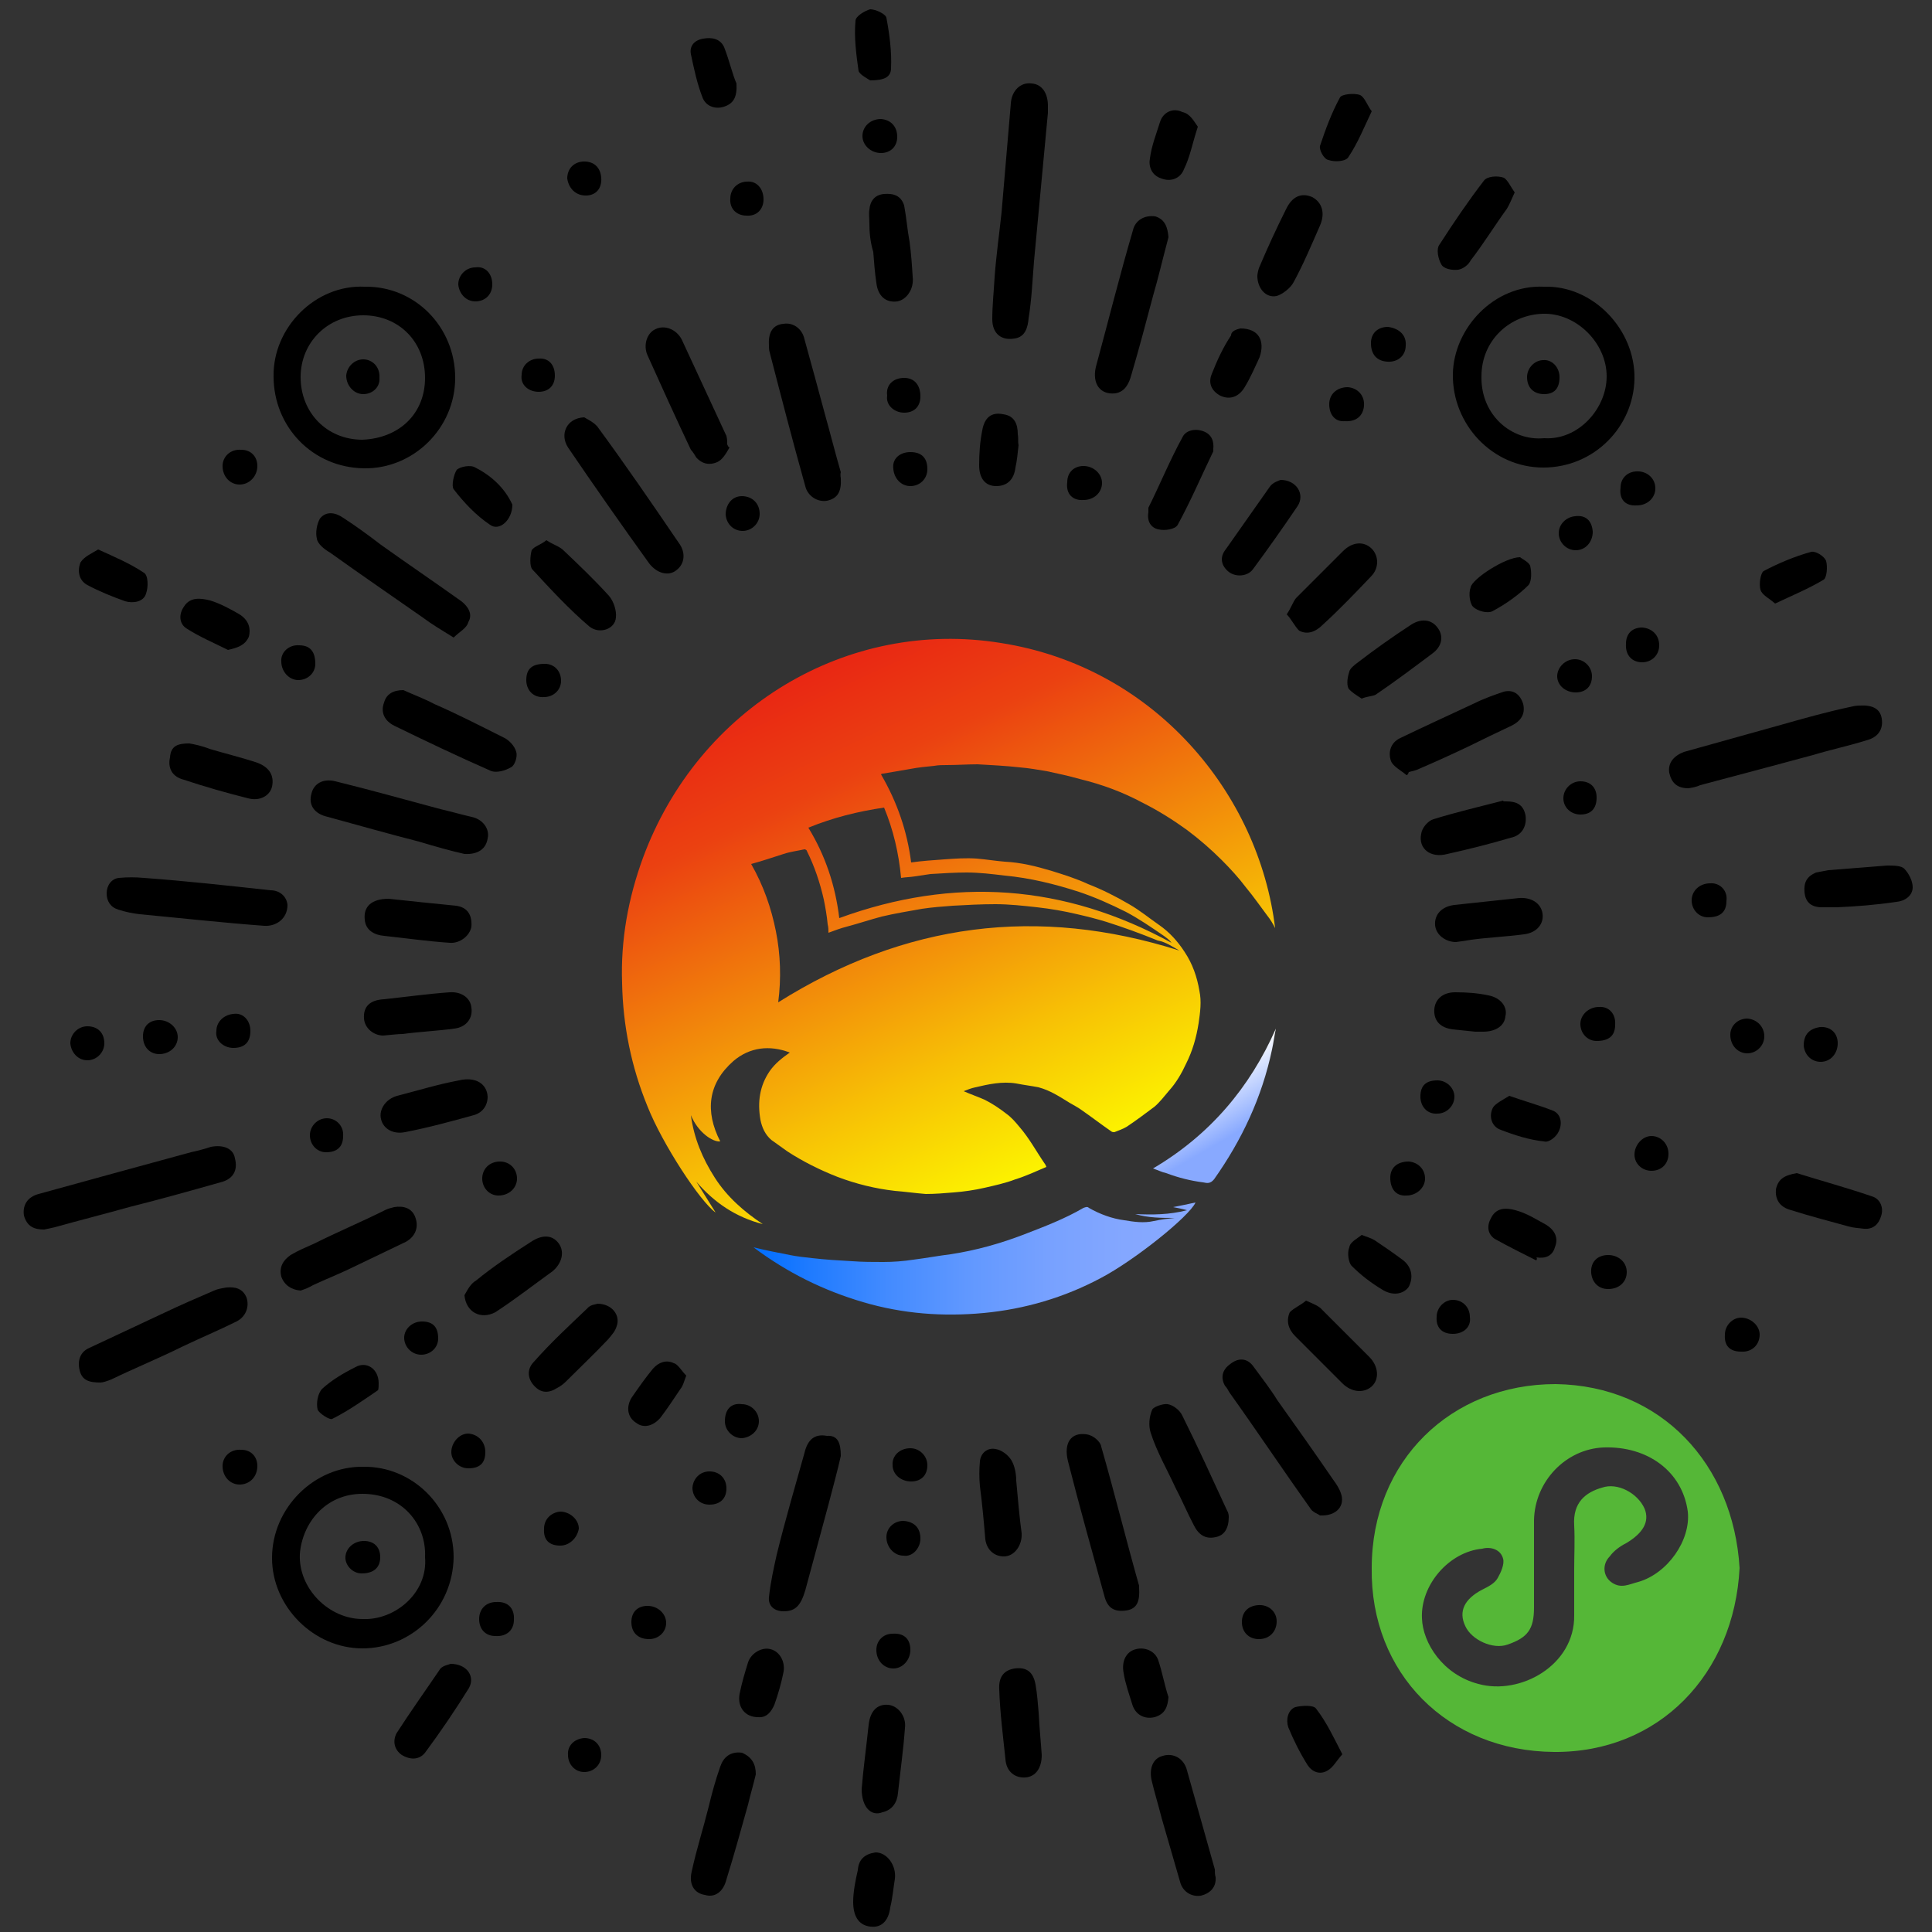 <?xml version="1.0" encoding="utf-8"?>
<!-- beauty by yefengs  -->
<svg version="1.1" id="qbxinmei" xmlns="http://www.w3.org/2000/svg" xmlns:xlink="http://www.w3.org/1999/xlink" x="0px" y="0px" viewBox="0 0 250 250" style="enable-background:new 0 0 250 250;" xml:space="preserve">
<rect x="0" y="0" width="250" height="250" fill="#333333" stroke="none"/>
<style type="text/css">
	.st0{fill:#55B737;}
	.st1{fill:url(#XMLID_3_);}
	.st2{fill:url(#XMLID_4_);}
	.st3{fill:url(#XMLID_5_);}
</style>
	<path class="st0" d="M225.1,202.9c-0.7,13.7-10.4,23.9-24,23.8c-13.8-0.1-23.8-10.2-23.6-23.8c0-13.9,10.3-23.8,23.8-23.8
		C215,179.3,224.3,189.5,225.1,202.9z M203.7,203.1L203.7,203.1c0-1.9,0.1-3.8,0-5.7c-0.2-3,1.5-4.3,3.6-4.9c2-0.7,4.6,0.7,5.5,2.7
		c0.7,1.7-0.2,3.2-2.4,4.5c-0.8,0.4-1.6,1-2.1,1.7c-1,1-0.9,2.6,0.3,3.4c1.2,0.8,2.2,0.2,3.4-0.1c3.8-1.1,6.8-5.4,6.4-9.1
		c-0.7-5.2-5.2-8.5-10.9-8.3c-4.9,0.2-8.9,4.4-9,9.4c0,3.8,0,7.5,0,11.3c0,2.8-0.8,3.9-3.4,4.8c-1.9,0.7-4.7-0.6-5.5-2.4
		c-0.9-1.9-0.1-3.5,2.2-4.7c0.8-0.4,1.6-0.8,2-1.5c0.4-0.7,0.9-1.8,0.7-2.5c-0.3-1.2-1.6-1.6-2.7-1.3c-4.3,0.4-8,4.7-7.8,9
		c0.1,3.2,2.7,7.3,7.3,8.5c5.4,1.5,12.5-2.4,12.4-8.9C203.7,206.9,203.7,205,203.7,203.1z"/>
	<path d="M47.2,37.1c6.5-0.1,11.7,5.2,11.7,11.8c0,6.5-5.4,11.8-11.8,11.7c-6.7-0.1-11.7-5.4-11.7-11.9
		C35.3,42.4,40.8,36.8,47.2,37.1z M55,48.9c0-4.7-3.4-8.1-8-8.1s-8.1,3.5-8.1,8c0,4.6,3.4,8.1,8,8.1C51.7,56.7,55,53.5,55,48.9z"/>
	<path d="M58.7,201.5c-0.1,6.7-5.5,11.8-11.8,11.8s-11.7-5.4-11.7-11.7c0-6.5,5.5-11.9,11.8-11.8C53.3,189.7,58.7,194.9,58.7,201.5z
		 M55,201.5c0.2-4.3-3-8.2-8.1-8.2c-4.8,0-7.8,3.8-8.1,7.8c-0.2,4.5,3.8,8.4,8.1,8.4C51.1,209.7,55.4,206.1,55,201.5z"/>
	<path d="M199.8,37.1c6.3-0.2,11.8,5.5,11.7,11.9c-0.1,6.2-5.2,11.5-11.8,11.5s-11.8-5.6-11.7-12.1
		C188.1,42.5,193.3,36.8,199.8,37.1z M199.8,56.7c4.4,0.3,8.1-3.8,8.1-8c0-4.3-3.9-8.2-8.2-8.1c-4.3,0.1-8,3.4-8,8.1
		C191.6,53.8,195.7,57.1,199.8,56.7z"/>
	<path d="M135.6,14.6c-0.6,6.4-1.2,12.8-1.8,19.2c-0.2,2.5-0.3,4.9-0.7,7.4c-0.1,1.1-0.4,2.4-1.8,2.6c-1.7,0.3-2.9-0.6-2.9-2.5
		c0-1.8,0.2-3.6,0.3-5.4c0.2-2.8,0.6-5.6,0.9-8.4c0.4-4.7,0.8-9.4,1.2-14.1c0.1-1.7,1.3-2.8,2.7-2.6c1.3,0.1,2.1,1.2,2.1,2.9
		C135.6,13.9,135.6,14.2,135.6,14.6L135.6,14.6z"/>
	<path d="M218.5,102c-1.5,0-2.2-0.7-2.5-2c-0.2-1.3,0.6-2.2,1.9-2.7c4.3-1.2,8.6-2.4,12.9-3.6c2.8-0.8,5.7-1.6,8.5-2.2
		c0.4-0.1,0.9-0.2,1.3-0.2c1.7-0.1,2.7,0.4,2.9,1.7c0.2,1.3-0.4,2.4-2,2.8c-2.2,0.7-4.6,1.2-6.9,1.9c-4.8,1.3-9.7,2.6-14.6,3.9
		C219.6,101.8,219.1,101.9,218.5,102z"/>
	<path d="M5.7,159.1c-1.3,0-2.2-0.4-2.6-1.8c-0.2-1.3,0.4-2.4,1.9-2.8c6.5-1.8,13.1-3.6,19.7-5.4c0.9-0.2,1.7-0.4,2.6-0.7
		c1.6-0.3,2.9,0.2,3.1,1.5c0.4,1.5-0.2,2.7-1.9,3.1c-3.9,1.1-7.8,2.2-11.8,3.2c-3.2,0.9-6.4,1.7-9.6,2.6
		C6.7,158.9,6.2,159,5.7,159.1z"/>
	<path d="M13,178.9c-1.5,0-2.4-0.3-2.7-1.6c-0.3-1.3,0.1-2.4,1.3-2.9c3.2-1.5,6.4-3,9.6-4.5c2.1-1,4.4-2,6.5-2.9
		c0.4-0.2,1-0.3,1.6-0.4c1.1-0.1,2.1,0.1,2.6,1.3c0.4,1.2-0.1,2.5-1.3,3.1c-2.2,1.1-4.6,2.1-6.9,3.2c-3,1.5-6.2,2.8-9.3,4.3
		C13.9,178.7,13.3,178.9,13,178.9z"/>
	<path d="M60.1,110.5c-1.8-0.4-3.9-1-5.9-1.6c-3.9-1-7.8-2.1-11.8-3.2c-1.8-0.4-2.5-1.6-2.1-3c0.3-1.3,1.5-2,3.1-1.6
		c4.5,1.1,9.1,2.4,13.6,3.6c1.3,0.3,2.7,0.7,4,1c1.5,0.3,2.4,1.6,2.1,2.8C62.9,109.8,61.9,110.6,60.1,110.5z"/>
	<path d="M147.4,205.5c0.1,1.6-0.2,2.7-1.7,2.9c-1.5,0.2-2.4-0.3-2.8-1.9c-1.6-5.8-3.2-11.5-4.7-17.4c-0.6-2.4,0.4-3.8,2.4-3.5
		c0.8,0.1,1.8,0.9,1.9,1.6c1.7,5.9,3.2,12,4.9,18C147.4,205.3,147.4,205.6,147.4,205.5z"/>
	<path d="M108.8,188.4c-0.4,1.8-1,4-1.6,6.3c-1,3.7-2,7.4-3,11.1c-0.6,2-1.3,2.7-2.8,2.7c-1.2,0-2-0.7-1.9-1.8
		c0.2-1.9,0.6-3.7,1-5.5c1.1-4.5,2.4-8.9,3.6-13.2c0.4-1.7,1.3-2.5,2.9-2.2C108.4,185.7,108.8,186.7,108.8,188.4z"/>
	<path d="M151.2,30.7c-0.7,2.6-1.3,5.2-2,7.6c-0.9,3.4-1.8,6.8-2.8,10.2c-0.3,1.1-0.8,2.2-2.1,2.4c-1.9,0.2-3-1.2-2.5-3.4
		c1.6-5.9,3.1-11.9,4.8-17.7c0.3-1.3,1.5-2,2.9-1.8C150.8,28.4,151.1,29.5,151.2,30.7z"/>
	<path d="M108.8,61.9c0.1,1.7-0.4,2.6-1.8,2.9c-1.2,0.2-2.5-0.6-2.8-1.9c-1.6-5.7-3.1-11.5-4.6-17.3c-0.1-0.3-0.1-0.7-0.1-1
		c-0.1-1.7,0.6-2.6,1.9-2.7c1.2-0.2,2.4,0.6,2.7,2c0.9,3.2,1.8,6.6,2.7,9.9c0.7,2.5,1.3,4.9,2,7.3C108.7,61.4,108.8,61.9,108.8,61.9
		z"/>
	<path d="M37.2,117.1c0,1.8-1.5,2.8-3,2.7c-5.4-0.4-10.8-1-16.1-1.5c-0.9-0.1-1.9-0.3-2.8-0.6c-1-0.3-1.5-1.1-1.5-2.1s0.6-1.9,1.6-2
		c1.1-0.1,2.1-0.1,3.2,0c5.5,0.4,10.9,1,16.4,1.6C36.2,115.2,37.1,116,37.2,117.1z"/>
	<path d="M58.7,82.5c-1.6-1-2.8-1.7-4-2.6c-4-2.8-8.1-5.6-12-8.4c-0.7-0.4-1.6-1.1-1.7-1.8c-0.2-0.8,0-1.9,0.4-2.6
		c0.8-1,2-0.8,3-0.1c1.7,1.1,3.2,2.2,4.9,3.5c3.5,2.5,6.9,4.8,10.4,7.3c0.9,0.7,1.5,1.7,0.9,2.7C60.4,81.3,59.5,81.7,58.7,82.5z"/>
	<path d="M75.6,54c0.3,0.2,1.2,0.6,1.7,1.2c3.6,4.9,7.1,10,10.5,15c1,1.3,0.8,2.8-0.3,3.6c-1,0.8-2.5,0.4-3.5-0.9
		c-3.6-5-7.1-10-10.5-15C72.4,56.2,73.3,54.1,75.6,54z"/>
	<path d="M170.8,196.1c-0.2-0.2-1-0.4-1.3-1c-3.5-4.9-6.9-10-10.4-14.9c-0.2-0.3-0.3-0.6-0.6-0.9c-0.6-1.1-0.3-2.1,0.7-2.8
		c1-0.8,2.1-0.8,2.9,0.2c1.1,1.5,2.2,2.9,3.2,4.5c2.5,3.5,4.9,6.9,7.3,10.4c0.3,0.4,0.7,1,0.9,1.6
		C174.1,194.8,173,196.2,170.8,196.1z"/>
	<path d="M38.9,167c-1.2-0.1-2.1-0.7-2.5-1.8c-0.3-1.2,0.2-2.1,1.2-2.8c1-0.6,2-1,3.1-1.5c3-1.5,6.1-2.8,9.1-4.3
		c0.4-0.2,0.8-0.3,1.2-0.4c1.2-0.2,2.4,0.1,2.8,1.5c0.4,1.3-0.2,2.4-1.3,3c-2.5,1.2-5,2.4-7.5,3.6c-1.5,0.7-3,1.3-4.5,2
		C40,166.6,39.5,166.8,38.9,167z"/>
	<path d="M94.4,57.9c-0.4,0.7-0.9,1.6-1.6,1.9c-0.9,0.4-1.9,0.3-2.7-0.6c-0.2-0.3-0.4-0.7-0.7-1c-1.9-4-3.8-8.2-5.6-12.2
		c-0.6-1.3-0.1-2.9,1-3.4c1.2-0.6,2.7,0,3.4,1.3c1.9,4.1,3.8,8.2,5.7,12.3c0.2,0.3,0.2,0.9,0.2,1.3C94.2,57.7,94.2,57.8,94.4,57.9z"
		/>
	<path d="M182,100.3c-0.7-0.6-1.7-1.1-2-1.8c-0.4-1.1-0.1-2.4,1.2-3c3.1-1.5,6.4-3,9.6-4.5c1.2-0.6,2.6-1.1,3.8-1.5
		c1.2-0.3,2.1,0.3,2.5,1.6c0.3,1.3-0.3,2.2-1.5,2.8c-1.9,0.9-3.8,1.8-5.6,2.7c-2.1,1-4.3,2-6.4,2.9c-0.4,0.2-0.9,0.3-1.3,0.4
		C182.2,100.2,182.1,100.3,182,100.3z"/>
	<path d="M159,196.3c0,1.5-0.6,2.4-1.7,2.6c-1.3,0.3-2.2-0.3-2.8-1.5c-0.9-1.7-1.6-3.4-2.4-4.9c-1.1-2.4-2.4-4.6-3.2-7.1
		c-0.3-0.9-0.2-2.1,0.2-3c0.2-0.4,1.5-0.8,2-0.7c0.7,0.1,1.6,0.8,1.9,1.5c2,4,3.9,8.2,5.8,12.3C159,195.8,159,196.2,159,196.3z"/>
	<path d="M52.2,89.3c1.3,0.6,2.7,1.1,4,1.8c3,1.3,5.9,2.8,8.9,4.3c0.7,0.3,1.5,1.1,1.7,1.9c0.2,0.6-0.2,1.8-0.7,2
		c-0.7,0.4-1.9,0.8-2.7,0.4c-4.1-1.8-8.3-3.8-12.4-5.8c-1.2-0.6-1.8-1.7-1.3-3C50,89.8,50.9,89.3,52.2,89.3z"/>
	<path d="M97.8,229.6c-0.3,1.3-0.7,2.6-1,3.9c-0.9,3.2-1.8,6.5-2.8,9.7c-0.4,1.6-1.5,2.4-2.8,2c-1.3-0.2-2.1-1.3-1.7-3
		c0.6-2.8,1.5-5.6,2.2-8.4c0.4-1.7,0.9-3.5,1.5-5.2c0.4-1.2,1.3-2,2.8-1.8C97.4,227.4,97.8,228.4,97.8,229.6z"/>
	<path d="M157.3,242.9c0.1,1.3-0.7,2.1-1.9,2.4c-1.3,0.2-2.4-0.6-2.7-1.8c-0.8-2.8-1.6-5.5-2.4-8.3c-0.4-1.6-0.9-3.2-1.3-4.9
		c-0.3-1.5,0.2-2.8,1.5-3.1c1.3-0.4,2.7,0.3,3.1,1.9c1.2,4.3,2.4,8.5,3.6,12.8C157.2,242.2,157.2,242.6,157.3,242.9z"/>
	<path d="M169,168.3c0.9,0.4,1.7,0.7,2.1,1.2c2,2,4,4,6.1,6.1c1.2,1.2,1.3,2.9,0.3,3.8c-1,0.9-2.6,0.8-3.8-0.4c-2-2-4-4-6.1-6.1
		c-0.9-0.9-1.2-2-0.7-3.1C167.5,169.2,168.3,168.9,169,168.3z"/>
	<path d="M77.3,168.7c1.9,0,3,1.5,2.5,2.9c-0.2,0.7-0.7,1.2-1.1,1.7c-1.8,1.9-3.7,3.7-5.5,5.5c-0.3,0.3-0.7,0.6-1.1,0.8
		c-1.1,0.7-2.1,0.7-3-0.3c-0.9-1-0.9-2.2,0-3.1c2.2-2.5,4.6-4.7,6.9-6.9C76.4,168.8,77.1,168.8,77.3,168.7z"/>
	<path d="M166.5,79.5c0.6-0.9,0.8-1.6,1.2-2.1c2-2,4-4,6.1-6.1c1.2-1.2,2.7-1.3,3.7-0.3c0.9,0.9,1,2.5-0.1,3.6
		c-2,2.1-4.1,4.3-6.3,6.3c-0.8,0.8-1.9,1.3-3,0.7C167.5,81,167.1,80.1,166.5,79.5z"/>
	<path d="M70.7,69.9c0.9,0.6,1.7,0.8,2.2,1.3c2,1.9,4,3.8,5.9,5.9c0.6,0.7,1,1.9,0.9,2.8c-0.1,1.5-2.1,2.2-3.4,1.2
		c-2.6-2.2-5-4.8-7.4-7.4c-0.4-0.4-0.3-1.8-0.1-2.5C69.1,70.7,70,70.5,70.7,69.9z"/>
	<path d="M237.7,117.4c-0.8,0-1.5,0-2.2,0c-1.2-0.1-1.9-0.7-2-2c-0.1-1.2,0.3-2,1.5-2.5c0.6-0.1,1-0.2,1.6-0.3
		c2.6-0.2,5-0.4,7.6-0.6c0.8,0,1.8,0,2.2,0.4c0.6,0.6,1.1,1.6,1.1,2.4c0,1.1-1,1.8-2.1,1.9C242.7,117.1,240.1,117.3,237.7,117.4
		C237.7,117.6,237.7,117.6,237.7,117.4z"/>
	<path d="M232.5,151.8c3.2,1,6.5,1.9,9.7,3c1.1,0.3,1.6,1.5,1.2,2.6c-0.3,1-1,1.7-2.2,1.6c-0.7-0.1-1.3-0.1-2-0.3
		c-2.5-0.7-4.9-1.3-7.4-2.1c-1.6-0.4-2.1-1.5-2-2.7C230.1,152.6,230.8,152.1,232.5,151.8z"/>
	<path d="M194.9,103.7c1.2,0,2.2,0.3,2.5,1.8c0.2,1.3-0.4,2.6-1.9,2.9c-2.7,0.8-5.5,1.5-8.2,2.1c-2.2,0.6-3.8-0.7-3.4-2.6
		c0.1-0.8,0.9-1.7,1.6-1.9c2.9-0.9,5.9-1.6,9-2.4C194.5,103.7,194.6,103.7,194.9,103.7z"/>
	<path d="M63.1,141.9c0,1.2-0.7,2.1-1.8,2.4c-2.9,0.8-5.8,1.6-8.9,2.2c-1.5,0.3-2.8-0.4-3.1-1.7c-0.3-1.2,0.6-2.6,2.1-3
		c2.7-0.7,5.3-1.5,8-2C61.5,139.3,63,140.2,63.1,141.9z"/>
	<path d="M162.7,35.7c0-0.2,0.1-0.7,0.2-1c1.1-2.6,2.2-5,3.5-7.6c0.8-1.7,2-2.2,3.4-1.6c1.3,0.7,1.7,2.1,1,3.7
		c-1.1,2.5-2.1,4.9-3.4,7.3c-0.4,0.8-1.5,1.6-2.2,1.8C163.8,38.6,162.7,37.3,162.7,35.7z"/>
	<path d="M111.5,231.5c0.2-2.6,0.6-5.4,0.9-8.3c0.2-1.8,1.1-2.7,2.5-2.6c1.3,0.1,2.4,1.5,2.2,3c-0.2,2.8-0.6,5.6-0.9,8.4
		c-0.1,1.2-0.7,2.2-2,2.5C112.7,235.1,111.5,233.8,111.5,231.5z"/>
	<path d="M49.6,134c-1.2,0-2.4-0.9-2.5-2.2c-0.1-1.5,0.7-2.4,2.6-2.5c2.8-0.3,5.7-0.7,8.5-0.9c1.6-0.1,2.7,0.8,2.8,2
		c0.2,1.3-0.6,2.5-2.2,2.7c-2.2,0.3-4.5,0.4-6.7,0.7C51.4,133.8,50.8,133.9,49.6,134z"/>
	<path d="M129.9,201.4c-1.2,0-2.2-0.8-2.4-2.2c-0.2-2.4-0.4-4.6-0.7-6.9c-0.1-1.1-0.1-2.1,0-3.2c0.1-1.1,1-1.8,2-1.6
		c0.8,0.1,1.7,0.8,2.1,1.5s0.6,1.7,0.6,2.6c0.2,2.2,0.4,4.6,0.7,6.8C132.3,199.9,131.3,201.4,129.9,201.4z"/>
	<path d="M134.8,227.1c0,1.7-0.8,2.8-2.1,2.9c-1.3,0.1-2.5-0.7-2.6-2.4c-0.3-2.9-0.7-5.9-0.8-9c-0.1-1.7,0.7-2.5,2-2.7
		c1.5-0.2,2.4,0.4,2.7,2.1c0.2,1.1,0.3,2.4,0.4,3.6C134.5,223.7,134.7,225.5,134.8,227.1z"/>
	<path d="M50.3,116.3c2.7,0.3,5.7,0.6,8.7,0.9c1.5,0.2,2.1,1.2,2,2.7c-0.2,1.2-1.5,2.2-2.8,2.1c-2.9-0.2-5.7-0.6-8.5-0.9
		c-1.2-0.1-2.4-0.7-2.5-2.1C47,117.3,48.1,116.3,50.3,116.3z"/>
	<path d="M112.5,29c0-0.8-0.1-1.3,0-1.9c0.1-1.1,0.7-1.9,1.9-2c1.2-0.1,2.2,0.2,2.6,1.5c0.3,1.6,0.4,3.1,0.7,4.7
		c0.2,1.5,0.3,2.9,0.4,4.5c0.2,1.6-0.8,3-2,3.2c-1.5,0.2-2.5-0.7-2.7-2.4c-0.2-1.3-0.3-2.7-0.4-4C112.6,31.3,112.5,30,112.5,29z"/>
	<path d="M188.4,121.9c-1.3,0-2.6-0.9-2.7-2.2c-0.1-1.3,0.8-2.4,2.5-2.6c2.8-0.3,5.6-0.6,8.4-0.9c1.6-0.1,2.8,0.7,3,2
		c0.2,1.3-0.7,2.5-2.4,2.7c-2.2,0.3-4.6,0.4-6.8,0.7C189.8,121.7,189.2,121.8,188.4,121.9z"/>
	<path d="M24.5,96.2c0.6,0.1,1.6,0.3,2.6,0.7c2,0.6,4.1,1.1,6.2,1.8c1.6,0.6,2.2,1.7,1.9,3.1c-0.3,1.2-1.6,1.9-3.1,1.5
		c-2.8-0.7-5.6-1.5-8.3-2.4c-1.6-0.4-2.1-1.6-1.8-2.9C22.1,96.5,23,96.2,24.5,96.2z"/>
	<path d="M60.1,167.6c0.4-0.7,0.8-1.5,1.5-1.9c2.2-1.8,4.6-3.4,7.1-5c1.5-1,2.8-0.9,3.6,0.2c0.8,1.1,0.4,2.6-0.8,3.6
		c-2.5,1.8-4.8,3.6-7.4,5.3C62.2,170.8,60.3,169.8,60.1,167.6z"/>
	<path d="M157,58.1c0,0.1,0,0.2,0,0.3c-1.5,3.1-2.9,6.4-4.6,9.5c-0.3,0.6-1.7,0.8-2.5,0.6c-1-0.2-1.5-1.1-1.3-2.2c0-0.2,0-0.4,0-0.6
		c1.5-3,2.8-6.2,4.4-9.1c0.4-0.9,1.6-1.2,2.7-0.8C156.8,56.2,157.1,57.1,157,58.1z"/>
	<path d="M176.2,90.4c-0.6-0.4-1.3-0.8-1.7-1.3c-0.3-0.6-0.1-1.6,0.1-2.2c0.1-0.4,0.6-0.8,1-1.1c2.2-1.7,4.6-3.4,6.9-4.9
		c1.3-0.9,2.7-0.8,3.5,0.3c0.8,1,0.7,2.4-0.7,3.4c-2.4,1.8-4.8,3.6-7.3,5.3C177.6,90.1,176.9,90.1,176.2,90.4z"/>
	<path d="M165.7,62.1c2.1,0,3.2,1.9,2.2,3.4c-1.9,2.8-3.8,5.5-5.8,8.2c-0.7,0.9-2.2,1-3.1,0.3c-1-0.8-1.2-1.9-0.4-2.9
		c1.9-2.7,3.8-5.4,5.7-8.1C164.7,62.4,165.5,62.2,165.7,62.1z"/>
	<path d="M196,24.9c-0.4,0.9-0.7,1.6-1,2.1c-1.6,2.2-3,4.5-4.7,6.7c-0.3,0.6-1,1.1-1.6,1.2c-0.8,0.1-1.9-0.1-2.2-0.7
		c-0.4-0.7-0.7-2-0.2-2.6c1.8-2.8,3.7-5.6,5.7-8.2c0.4-0.6,1.8-0.7,2.6-0.4C195.1,23.3,195.5,24.2,196,24.9z"/>
	<path d="M58.3,215.3c2.1,0,3.2,1.6,2.4,3.1c-1.8,2.9-3.7,5.7-5.7,8.4c-0.8,1-2,0.9-3,0.3c-1-0.7-1.2-1.8-0.7-2.8
		c1.8-2.8,3.8-5.6,5.7-8.4C57.4,215.5,58.1,215.4,58.3,215.3z"/>
	<path d="M160.5,42.5c2.4,0,3.2,1.6,2.5,3.7c-0.6,1.3-1.2,2.7-2,4c-0.7,1.1-1.8,1.6-3.1,1c-1.1-0.6-1.6-1.6-1.1-2.8
		c0.7-1.8,1.5-3.5,2.5-5C159.3,42.8,160.1,42.6,160.5,42.5z"/>
	<path d="M66.3,65.3c0,2-1.7,3.5-2.9,2.6c-1.8-1.2-3.4-2.9-4.7-4.6c-0.3-0.4,0-1.9,0.4-2.5c0.4-0.4,1.8-0.7,2.4-0.3
		C63.7,61.6,65.4,63.3,66.3,65.3z"/>
	<path d="M113.3,239.7c1.5,0,2.7,1.7,2.5,3.4c-0.2,1.2-0.3,2.5-0.6,3.7c-0.2,1.7-1.1,2.7-2.6,2.5c-1.6-0.2-2.2-1.5-2.2-3.2
		c0-1.3,0.3-2.8,0.6-4.1C111.1,240.6,111.9,239.9,113.3,239.7z"/>
	<path d="M112.6,10.4c-0.3-0.2-1.3-0.7-1.5-1.2c-0.3-2.1-0.6-4.4-0.4-6.5c0-0.6,1.2-1.3,1.9-1.5c0.7,0,2,0.6,2.1,1.1
		c0.4,2.1,0.7,4.4,0.6,6.5C115.3,10,114.4,10.4,112.6,10.4z"/>
	<path d="M173.7,227c-0.8,0.9-1.2,1.7-1.9,2.1c-1,0.6-2,0.2-2.6-0.7c-1-1.6-1.8-3.2-2.5-4.9c-0.3-0.9-0.1-2.2,0.9-2.6
		c0.8-0.2,2.4-0.3,2.7,0.2C171.7,222.9,172.6,224.9,173.7,227z"/>
	<path d="M29.5,84.1c-1.8-0.9-3.7-1.7-5.4-2.8c-0.9-0.6-1-1.8-0.3-2.8c0.8-1.3,2.2-1.1,3.4-0.8c1.3,0.4,2.6,1.1,3.8,1.8
		c1.1,0.7,1.5,1.7,1.2,2.9C31.7,83.5,30.8,83.8,29.5,84.1z"/>
	<path d="M190.9,133.5c-1-0.1-2-0.2-2.9-0.3c-1.7-0.2-2.5-1.2-2.4-2.6c0.1-1.3,1.1-2.2,2.7-2.2c1.5,0,2.9,0.1,4.3,0.4
		c1.6,0.3,2.5,1.5,2.2,2.7c-0.1,1.2-1.2,2-2.9,2C191.6,133.5,191.3,133.5,190.9,133.5L190.9,133.5z"/>
	<path d="M229.7,78.1c-0.8-0.7-1.7-1.1-1.9-1.8c-0.2-0.7,0-2.1,0.4-2.4c1.9-1,4-1.9,6.2-2.5c0.6-0.1,1.7,0.6,1.9,1.2
		c0.2,0.7,0.1,2.1-0.3,2.4C234,76.2,231.8,77.1,229.7,78.1z"/>
	<path d="M177.5,14.4c-1,2.1-1.8,4.1-3,5.9c-0.3,0.6-1.8,0.7-2.6,0.4c-0.6-0.1-1.2-1.3-1.1-1.8c0.7-2.1,1.5-4.3,2.6-6.3
		c0.2-0.4,1.8-0.6,2.6-0.3C176.6,12.6,176.9,13.6,177.5,14.4z"/>
	<path d="M198.8,163.1c-1.8-0.9-3.6-1.8-5.4-2.8c-1-0.7-1-1.8-0.4-2.8c0.7-1.3,2-1.2,3.1-0.9c1.5,0.4,2.7,1.2,4,1.9
		c1.1,0.7,1.6,1.7,1.1,2.9c-0.3,1.1-1.2,1.5-2.4,1.3C198.9,162.8,198.9,162.9,198.8,163.1z"/>
	<path d="M12.7,71.1c2.2,1,4.1,1.8,5.9,3c0.6,0.3,0.6,1.9,0.3,2.7c-0.3,1.1-1.7,1.3-2.7,1c-1.7-0.6-3.4-1.3-4.9-2.1
		c-1.1-0.6-1.3-1.8-0.9-2.9C10.9,72,11.9,71.6,12.7,71.1z"/>
	<path d="M98.1,222.2c-1.7,0-2.7-1.3-2.4-3c0.3-1.5,0.7-2.8,1.1-4.1c0.4-1.2,1.8-2,2.9-1.7c1.2,0.3,1.9,1.6,1.7,2.9
		c-0.3,1.5-0.7,2.9-1.2,4.3C99.8,221.5,99.2,222.3,98.1,222.2z"/>
	<path d="M131.8,57.6c-0.1,1-0.2,2-0.4,2.9c-0.2,1.6-1.1,2.4-2.5,2.4s-2.2-1-2.2-2.7c0-1.5,0.1-3,0.4-4.5c0.3-1.7,1.2-2.4,2.7-2.1
		c1.5,0.2,1.9,1.3,1.9,2.6C131.8,56.7,131.7,57.2,131.8,57.6C131.7,57.5,131.7,57.5,131.8,57.6z"/>
	<path d="M95.3,10.8c0.1,1.8-0.4,2.6-1.6,3c-1.2,0.4-2.4-0.1-2.8-1.2c-0.7-1.8-1.1-3.7-1.5-5.6c-0.2-1,0.4-1.8,1.6-2
		c1.1-0.2,2.2,0,2.7,1.1C94.4,7.9,94.8,9.7,95.3,10.8z"/>
	<path d="M195.3,141.8c2,0.7,3.8,1.2,5.6,1.9c1.1,0.4,1.3,1.7,0.8,2.7c-0.3,0.7-1.3,1.5-1.9,1.3c-1.9-0.2-3.8-0.8-5.6-1.5
		c-1.2-0.4-1.6-1.8-1-2.9C193.5,142.8,194.5,142.3,195.3,141.8z"/>
	<path d="M155,16.4c-0.7,2.1-1,3.9-1.8,5.5c-0.4,1.1-1.6,1.7-2.9,1.2c-1.3-0.4-1.7-1.6-1.5-2.6c0.2-1.6,0.8-3.1,1.3-4.7
		c0.4-1.3,1.7-1.9,2.9-1.3C154,14.7,154.5,15.7,155,16.4z"/>
	<path d="M196.7,72.1c0.2,0.2,1.1,0.6,1.3,1.1c0.2,0.8,0.2,2-0.2,2.5c-1.3,1.3-3,2.5-4.7,3.4c-0.6,0.3-1.9,0-2.5-0.6
		c-0.4-0.4-0.6-1.7-0.3-2.5C190.5,74.9,194.8,72.1,196.7,72.1z"/>
	<path d="M176.2,159.8c0.8,0.3,1.2,0.4,1.7,0.7c1.2,0.8,2.5,1.7,3.7,2.6c1.1,0.9,1.3,2.2,0.7,3.4c-0.7,1-2.1,1.2-3.4,0.4
		c-1.5-0.9-2.8-1.9-4-3.1c-0.4-0.4-0.6-1.7-0.3-2.4C174.7,160.7,175.6,160.3,176.2,159.8z"/>
	<path d="M151.2,219.6c-0.1,1.2-0.4,2.2-1.8,2.6c-1.3,0.3-2.5-0.3-2.9-1.7c-0.4-1.3-0.9-2.7-1.1-4c-0.3-1.5,0.3-2.8,1.6-3.1
		c1.1-0.3,2.5,0.2,2.9,1.5C150.4,216.4,150.7,218.1,151.2,219.6z"/>
	<path d="M88.8,178c-0.3,0.8-0.4,1.3-0.8,1.8c-0.8,1.2-1.6,2.4-2.5,3.6c-0.9,1.1-2.2,1.5-3.2,0.7c-1.1-0.7-1.3-2-0.6-3.2
		c0.9-1.3,1.8-2.6,2.8-3.8c0.7-0.8,1.7-1.2,2.7-0.7C87.7,176.5,88.2,177.4,88.8,178z"/>
	<path d="M49,179c0,0.2,0,0.8-0.1,0.9c-1.9,1.3-3.9,2.7-5.9,3.7c-0.3,0.2-1.7-0.7-1.9-1.2c-0.2-0.8,0-2.1,0.6-2.7
		c1.2-1.1,2.7-2,4.3-2.8C47.4,176.1,49,177.1,49,179z"/>
	<path d="M18.5,134.1c0-1.3,0.8-2.1,2.1-2.1c1.3,0,2.4,1,2.4,2.2s-1,2.2-2.4,2.2C19.4,136.4,18.5,135.5,18.5,134.1z"/>
	<path d="M31,192.1c-1.2,0-2.2-1-2.2-2.4c0-1.2,1-2.2,2.4-2.1c1.3,0,2.1,0.9,2.1,2.1C33.3,191.1,32.3,192.1,31,192.1z"/>
	<path d="M96,181.7c1.2,0,2.2,1,2.2,2.2c0,1.2-1,2.1-2.2,2.2c-1.2,0-2.2-1-2.2-2.2C93.8,182.4,94.6,181.5,96,181.7z"/>
	<path d="M203.8,85.3c1.2,0,2.2,1,2.2,2.2c0,1.3-0.8,2.1-2.1,2.1c-1.3,0-2.4-0.9-2.4-2.1C201.5,86.4,202.5,85.3,203.8,85.3z"/>
	<path d="M172,52.3c0-1.3,1-2.2,2.4-2.2c1.3,0.1,2.2,1.1,2.1,2.4c-0.1,1.3-1,2.1-2.5,2C172.8,54.6,172,53.7,172,52.3z"/>
	<path d="M208.1,162.4c1.3,0,2.4,0.9,2.4,2.2c0,1.3-1,2.2-2.4,2.2c-1.3,0-2.1-0.9-2.2-2.1C205.8,163.3,206.7,162.4,208.1,162.4z"/>
	<path d="M223.4,116.6c0,1.5-0.9,2.1-2.4,2.1c-1.2,0-2.1-1-2.1-2.2s1-2.2,2.4-2.2C222.5,114.2,223.6,115.2,223.4,116.6z"/>
	<path d="M138.1,62.4c0-1.3,0.9-2.1,2.1-2.1c1.3,0,2.4,1,2.4,2.2s-1,2.2-2.4,2.2C138.8,64.8,137.9,63.9,138.1,62.4z"/>
	<path d="M206.1,68.8c0,1.3-0.9,2.4-2.2,2.4c-1.2,0-2.2-1-2.2-2.2s1-2.1,2.1-2.2C205.2,66.6,206,67.4,206.1,68.8z"/>
	<path d="M209,132.6c0,1.5-0.9,2.1-2.4,2.1c-1.2,0-2.1-1-2.1-2.2c0-1.2,1.1-2.2,2.4-2.2C208.2,130.2,209.1,131.2,209,132.6z"/>
	<path d="M32.4,133.4c0,1.5-0.8,2.2-2.2,2.2c-1.3,0-2.4-1-2.2-2.2c0-1.2,1-2.1,2.2-2.2C31.4,131,32.4,132,32.4,133.4z"/>
	<path d="M13.5,135c0,1.2-1,2.2-2.2,2.2s-2.1-1-2.2-2.2c0-1.2,1-2.2,2.2-2.2C12.7,132.8,13.5,133.7,13.5,135z"/>
	<path d="M215.9,149.3c0,1.3-0.9,2.2-2.2,2.2c-1.2,0-2.2-0.9-2.2-2.1c0-1.2,1-2.4,2.2-2.4S215.9,148,215.9,149.3z"/>
	<path d="M162.9,212.1c-1.3,0-2.2-0.9-2.2-2.2c0-1.3,0.8-2.1,2.1-2.2c1.3-0.1,2.4,0.8,2.4,2.1C165.2,211.1,164.3,212.1,162.9,212.1z
		"/>
	<path d="M31,62.7c-1.2,0-2.2-1-2.2-2.4c0-1.2,1-2.2,2.4-2.1c1.3,0,2.1,0.9,2.1,2.1C33.3,61.6,32.3,62.7,31,62.7z"/>
	<path d="M116.1,17.7c0,1.3-0.9,2.1-2.1,2.1c-1.3,0-2.4-1-2.4-2.2c0-1.2,1-2.2,2.4-2.2C115.3,15.5,116.1,16.4,116.1,17.7z"/>
	<path d="M117,48.9c1.3,0,2.1,0.9,2.1,2.4c0,1.3-0.8,2.1-2.1,2.1c-1.3,0-2.4-1-2.2-2.2C114.6,49.8,115.6,48.9,117,48.9z"/>
	<path d="M75.8,25.3c-1.3,0-2.2-0.9-2.4-2.2c0-1.3,0.9-2.2,2.2-2.2c1.3,0,2.1,0.8,2.2,2.1C77.9,24.4,77.1,25.3,75.8,25.3z"/>
	<path d="M225.3,174.9c-1.5,0-2.2-0.8-2.1-2.2c0-1.2,1-2.2,2.1-2.2c1.2,0,2.4,1,2.4,2.2C227.7,174,226.7,175,225.3,174.9z"/>
	<path d="M117.8,213.5c0,1.3-1,2.4-2.2,2.4s-2.2-1-2.2-2.4c0-1.2,0.9-2.1,2.1-2.1C117,211.3,117.8,212.1,117.8,213.5z"/>
	<path d="M66.5,209.6c0,1.3-0.9,2.2-2.4,2.1c-1.3,0-2.1-0.9-2.1-2.2s0.9-2.2,2.2-2.2C65.7,207.2,66.6,208.1,66.5,209.6z"/>
	<path d="M98.8,25.8c0,1.3-0.9,2.2-2.2,2.1c-1.3,0-2.2-0.9-2.1-2.2c0-1.3,1-2.2,2.2-2.2C97.9,23.4,98.8,24.4,98.8,25.8z"/>
	<path d="M179.9,152.4c0-1.3,0.9-2.1,2.4-2.1c1.2,0.1,2.1,1,2.1,2.2c0,1.2-1.1,2.2-2.4,2.2C180.6,154.8,179.9,153.8,179.9,152.4z"/>
	<path d="M181.9,44.7c0,1.3-1,2.2-2.4,2.1s-2.1-1-2.1-2.4c0-1.3,0.9-2.1,2.2-2.1C181.1,42.5,182,43.4,181.9,44.7z"/>
	<path d="M117.8,187.4c1.2,0,2.2,1,2.2,2.2c0,1.3-0.8,2.1-2.1,2.1c-1.3,0-2.4-0.9-2.4-2.1C115.4,188.4,116.4,187.4,117.8,187.4z"/>
	<path d="M38.7,83.5c1.5,0,2.1,0.9,2.1,2.4c0,1.2-1,2.1-2.2,2.1c-1.2,0-2.2-1.1-2.2-2.4C36.3,84.4,37.4,83.4,38.7,83.5z"/>
	<path d="M183.8,141.9c0-1.5,0.8-2.1,2.2-2.1c1.2,0,2.2,1,2.2,2.1c0,1.2-1,2.2-2.2,2.2C184.7,144.2,183.8,143.2,183.8,141.9z"/>
	<path d="M63.7,36.8c0,1.3-0.9,2.2-2.2,2.2c-1.2,0-2.1-1-2.2-2.2c0-1.2,1-2.2,2.2-2.2C62.8,34.4,63.7,35.4,63.7,36.8z"/>
	<path d="M209.7,63.1c0-1.3,1-2.2,2.4-2.1c1.2,0.1,2.1,1,2.1,2.2c0,1.2-1,2.2-2.4,2.2C210.3,65.5,209.5,64.6,209.7,63.1z"/>
	<path d="M228.3,134.1c0,1.2-1,2.2-2.2,2.2s-2.2-1-2.2-2.4c0-1.2,1-2.1,2.2-2.1C227.4,131.9,228.3,132.9,228.3,134.1z"/>
	<path d="M237.8,135c0,1.3-0.9,2.4-2.2,2.4c-1.2,0-2.1-0.9-2.2-2.1c0-1.5,0.8-2.2,2.1-2.4C236.9,132.8,237.8,133.7,237.8,135z"/>
	<path d="M98.3,66.5c0,1.2-1,2.2-2.2,2.2s-2.1-0.9-2.2-2.1c0-1.3,0.8-2.4,2.1-2.4C97.3,64.2,98.3,65.1,98.3,66.5z"/>
	<path d="M64.7,150.3c1.3,0,2.2,1,2.2,2.2c0,1.2-1,2.2-2.4,2.2c-1.2,0-2.1-1-2.1-2.2C62.4,151.3,63.3,150.3,64.7,150.3z"/>
	<path d="M75.6,224.9c1.3,0,2.2,0.9,2.2,2.2s-1,2.2-2.2,2.2s-2.1-1-2.1-2.2C73.4,225.9,74.3,225,75.6,224.9z"/>
	<path d="M214.7,83.5c0,1.3-1,2.2-2.2,2.2c-1.3,0-2.2-0.9-2.1-2.4c0-1.3,0.8-2.1,2.1-2.1C213.8,81.3,214.7,82.2,214.7,83.5z"/>
	<path d="M188,172.6c-1.5,0-2.2-0.9-2.1-2.2c0-1.2,1-2.2,2.1-2.2c1.3,0,2.2,1,2.2,2.2C190.4,171.7,189.4,172.6,188,172.6z"/>
	<path d="M72.5,200c-1.5,0-2.2-0.8-2.1-2.2c0-1.2,0.9-2.1,2.1-2.2c1.2,0,2.4,1,2.4,2.2C74.7,199,73.7,200,72.5,200z"/>
	<path d="M44.4,147c0,1.5-0.9,2.1-2.2,2.1c-1.2,0-2.1-1-2.1-2.2c0-1.2,1-2.2,2.2-2.2C43.5,144.7,44.5,145.7,44.4,147z"/>
	<path d="M54.6,171c1.5,0,2.1,0.8,2.1,2.2c0,1.2-1,2.1-2.2,2.1c-1.2,0-2.2-1-2.2-2.2C52.3,172,53.3,171,54.6,171z"/>
	<path d="M117.8,58.5c1.5,0,2.2,0.8,2.2,2.2c0,1.3-1,2.2-2.2,2.2s-2.1-1-2.2-2.2C115.4,59.4,116.4,58.5,117.8,58.5z"/>
	<path d="M91.8,194.7c-1.3,0-2.2-1-2.2-2.2c0.1-1.2,1-2.1,2.2-2.1c1.3,0,2.2,0.9,2.2,2.2C94,193.9,93.2,194.7,91.8,194.7z"/>
	<path d="M206.6,103.2c0,1.5-0.8,2.2-2.1,2.2c-1.2,0-2.2-0.9-2.2-2.1s1-2.2,2.2-2.2C205.8,101.1,206.6,101.9,206.6,103.2z"/>
	<path d="M68.1,88c0-1.5,0.8-2.1,2.4-2.1c1.2,0,2.1,0.9,2.1,2.2c0,1.2-1,2.1-2.2,2.1C69,90.3,68.1,89.3,68.1,88z"/>
	<path d="M62.8,187.9c0,1.5-0.8,2.1-2.2,2.1c-1.2,0-2.2-1-2.2-2.1c0-1.2,1-2.4,2.2-2.4C61.9,185.6,62.8,186.6,62.8,187.9z"/>
	<path d="M119.1,199.1c0,1.2-1,2.4-2.2,2.2c-1.2,0-2.2-1.1-2.2-2.4c0-1.2,1-2.1,2.2-2.1C118.3,196.9,119.1,197.7,119.1,199.1z"/>
	<path d="M71.8,48.6c0,1.3-0.8,2.1-2.1,2.1c-1.3,0-2.4-0.9-2.2-2.2c0-1.2,1-2.1,2.2-2.1C71,46.3,71.8,47.2,71.8,48.6z"/>
	<path d="M81.7,209.9c0-1.3,0.8-2.1,2.1-2.1c1.3,0,2.4,1,2.4,2.2s-1,2.1-2.2,2.1C82.5,212.1,81.7,211.2,81.7,209.9z"/>
	<path d="M47,51c-1.2,0-2.2-1.1-2.2-2.4c0.1-1.2,1.1-2.1,2.2-2.1c1.2,0,2.2,1,2.1,2.4C49.2,50.1,48.2,51,47,51z"/>
	<path d="M47.1,199.4c1.3,0,2.1,0.8,2.1,2.1c0,1.3-0.8,2.1-2.4,2.1c-1.2,0-2.2-1.1-2.1-2.2C44.8,200.3,45.8,199.4,47.1,199.4z"/>
	<path d="M201.8,48.8c0,1.5-0.7,2.2-2,2.2c-1.3,0-2.2-0.8-2.2-2.2c0-1.2,1-2.2,2.1-2.2C200.8,46.5,201.8,47.5,201.8,48.8z"/>
<linearGradient id="XMLID_3_" gradientUnits="userSpaceOnUse" x1="97.568" y1="220.825" x2="154.691" y2="220.825" gradientTransform="matrix(1 0 0 1 0 -58.001)">
	<stop  offset="0" style="stop-color:#006EFF"/>
	<stop  offset="0.118" style="stop-color:#1D7AFF"/>
	<stop  offset="0.303" style="stop-color:#438BFF"/>
	<stop  offset="0.486" style="stop-color:#6198FF"/>
	<stop  offset="0.665" style="stop-color:#77A1FF"/>
	<stop  offset="0.839" style="stop-color:#84A7FF"/>
	<stop  offset="1" style="stop-color:#88A9FF"/>
</linearGradient>
<path id="XMLID_9_" class="st1" d="M146.9,157.1c2.2,0.1,4.4,0.1,6.7-0.5c-0.7-0.2-1.3-0.3-1.8-0.4c1-0.2,2-0.4,2.9-0.6
	c-0.8,1.8-7.9,7.5-12.3,9.8c-4.7,2.5-9.8,4-15.1,4.5c-5.3,0.5-10.5,0.1-15.6-1.4c-5.1-1.5-9.8-3.8-14.2-7.1c1.6,0.4,3.2,0.7,4.7,1
	c1,0.2,2,0.3,2.9,0.4c1.7,0.2,3.4,0.3,5.2,0.4c1.3,0.1,2.7,0.1,4,0.1c1.3,0,2.6-0.1,3.9-0.3c1.6-0.2,3.2-0.5,4.8-0.7
	c3.3-0.5,6.5-1.4,9.6-2.6c2.6-1,5.2-2,7.6-3.4c0.3-0.1,0.5-0.2,0.7,0c1.4,0.8,3,1.4,4.6,1.6c1.2,0.2,2.5,0.4,3.8,0.1
	c0.9-0.2,1.8-0.3,2.7-0.4C150.3,157.6,148.6,157.6,146.9,157.1z"/>
<linearGradient id="XMLID_4_" gradientUnits="userSpaceOnUse" x1="161.752" y1="208.076" x2="155.223" y2="196.766" gradientTransform="matrix(1 0 0 1 0 -58.001)">
	<stop  offset="0.296" style="stop-color:#88A9FF"/>
	<stop  offset="1" style="stop-color:#FFFFFF"/>
</linearGradient>
<path id="XMLID_8_" class="st2" d="M149.2,151.2c7.3-4.3,12.5-10.4,15.9-18.1c-0.2,0.9-0.3,1.8-0.5,2.7c-1.3,6.2-3.9,11.7-7.5,16.8
	c-0.5,0.6-0.9,0.5-1.4,0.4c-1.6-0.2-3.2-0.6-4.8-1.2C150.4,151.7,149.8,151.4,149.2,151.2z"/>
<linearGradient id="XMLID_5_" gradientUnits="userSpaceOnUse" x1="104.657" y1="165.068" x2="134.73" y2="100.576" gradientTransform="matrix(1 0 0 -1 0 252.001)">
	<stop  offset="0" style="stop-color:#E92713"/>
	<stop  offset="0.202" style="stop-color:#EB4111"/>
	<stop  offset="0.756" style="stop-color:#F7C005"/>
	<stop  offset="1" style="stop-color:#FCF300"/>
</linearGradient>
<path id="XMLID_2_" class="st3" d="M129.5,83.2C109.7,80,90.4,91.5,83.2,111c-1.9,5.2-2.9,10.6-2.7,16.2c0.1,5.5,1.2,10.9,3.3,16
	c1.9,4.8,6.8,12.3,8.8,13.7c-0.8-1.3-1.7-2.7-2.5-4c2.3,2.7,5.1,4.6,8.6,5.5c-2.4-1.6-4.6-3.5-6.2-6c-1.6-2.5-2.7-5.1-3.1-8.1
	c0.9,2.2,2.8,3.5,3.8,3.4c-2-3.9-1.6-7.5,1.7-10.4c2.1-1.8,4.7-2.1,7.3-1.1c-1,0.7-1.9,1.4-2.6,2.4c-1.3,1.9-1.6,4-1.2,6.3
	c0.2,1,0.6,1.9,1.4,2.6c0.7,0.5,1.4,1,2.1,1.5c2,1.3,4.2,2.4,6.5,3.3c2.4,0.9,4.8,1.5,7.4,1.8c1.3,0.1,2.7,0.3,4,0.4
	c1.2,0,2.4-0.1,3.6-0.2c1.3-0.1,2.7-0.3,4-0.6c1.3-0.3,2.7-0.6,4-1.1c1.3-0.4,2.6-1,4-1.6c-0.1-0.2-0.1-0.3-0.2-0.4
	c-1.1-1.6-2-3.3-3.3-4.8c-0.5-0.6-1-1.2-1.7-1.7c-0.9-0.7-1.8-1.3-2.8-1.8c-0.9-0.4-1.8-0.7-2.7-1.1c0.5-0.2,1-0.4,1.5-0.5
	c1.7-0.4,3.5-0.8,5.3-0.5c1,0.2,1.9,0.3,2.9,0.5c1.5,0.4,2.7,1.2,4,2c0.5,0.3,1.1,0.6,1.5,0.9c1.3,0.9,2.6,1.9,3.9,2.8
	c0.1,0.1,0.3,0.1,0.4,0.1c0.5-0.2,1.1-0.4,1.6-0.7c1.2-0.8,2.4-1.7,3.6-2.6c0.7-0.6,1.3-1.4,1.9-2.1c0.9-1,1.6-2.2,2.2-3.5
	c0.8-1.6,1.3-3.3,1.6-5.2c0.2-1.4,0.4-2.8,0.1-4.2c-0.3-1.8-0.9-3.5-1.9-5c-0.9-1.4-2-2.6-3.3-3.5c-1.3-0.9-2.5-1.9-3.9-2.7
	c-1.7-1-3.5-1.9-5.3-2.6c-1.5-0.7-3.1-1.2-4.7-1.7c-2-0.6-4-1.1-6.1-1.2c-1.2-0.1-2.4-0.3-3.6-0.4c-1.4-0.1-2.8,0-4.2,0.1
	c-1.4,0.1-2.9,0.2-4.3,0.4c-0.5-4-1.8-7.8-3.9-11.4c0.1-0.1,0.2-0.1,0.3-0.1c1.2-0.2,2.3-0.4,3.5-0.6c1-0.2,2.1-0.3,3.1-0.4
	c0.5-0.1,1.1-0.1,1.6-0.1c1.3,0,2.7-0.1,4-0.1c1.8,0.1,3.7,0.2,5.5,0.4c1.2,0.1,2.3,0.3,3.5,0.5c1.4,0.3,2.8,0.6,4.2,1
	c2.9,0.7,5.6,1.7,8.2,3.1c2,1,3.9,2.2,5.7,3.5c1.6,1.2,3.1,2.5,4.5,3.9c1.1,1.1,2.2,2.3,3.1,3.5c1,1.2,1.9,2.5,2.8,3.7
	c0.4,0.5,0.7,1,1,1.6C162.9,102.7,149.4,86.3,129.5,83.2z M152.6,123c-18.3-5.8-35.5-3.6-51.9,6.7c0.4-3.1,0.3-6.2-0.3-9.2
	c-0.6-3-1.6-5.9-3.2-8.7c1.5-0.4,2.9-0.9,4.2-1.3c0.9-0.3,1.8-0.4,2.7-0.6c0.1,0,0.3,0.1,0.3,0.2c1,2,1.7,4.1,2.2,6.3
	c0.2,1,0.4,2.1,0.5,3.2c0.1,0.4,0.1,0.7,0.1,1.1c0.8-0.3,1.6-0.6,2.4-0.8c1.5-0.4,3-0.9,4.5-1.3c1.7-0.4,3.5-0.7,5.2-1
	c1.3-0.2,2.7-0.3,4-0.4c1.8-0.1,3.6-0.2,5.5-0.2c1.8,0,3.6,0.2,5.4,0.4c1.8,0.2,3.5,0.5,5.2,0.9c1.3,0.3,2.5,0.6,3.8,1
	c2.2,0.7,4.4,1.5,6.6,2.4C150.9,121.9,151.7,122.5,152.6,123z M114.4,104.5c1.2,2.9,1.9,5.9,2.2,9.1c0.6-0.1,1.2-0.1,1.8-0.2
	c0.6-0.1,1.3-0.2,2-0.3c1.6-0.1,3.2-0.2,4.7-0.2c1.6,0,3.3,0.2,4.9,0.4c3.3,0.3,6.5,1.1,9.6,2.1c2.1,0.7,4.1,1.6,6.1,2.6
	c1.7,0.9,3.3,2,4.9,3.1c0.4,0.3,0.7,0.5,1,0.9c-13.9-7.6-28.2-8.6-43-3.2c-0.5-4.2-1.8-8.1-4-11.7C107.8,105.8,111,105,114.4,104.5z
	"/>
</svg>
